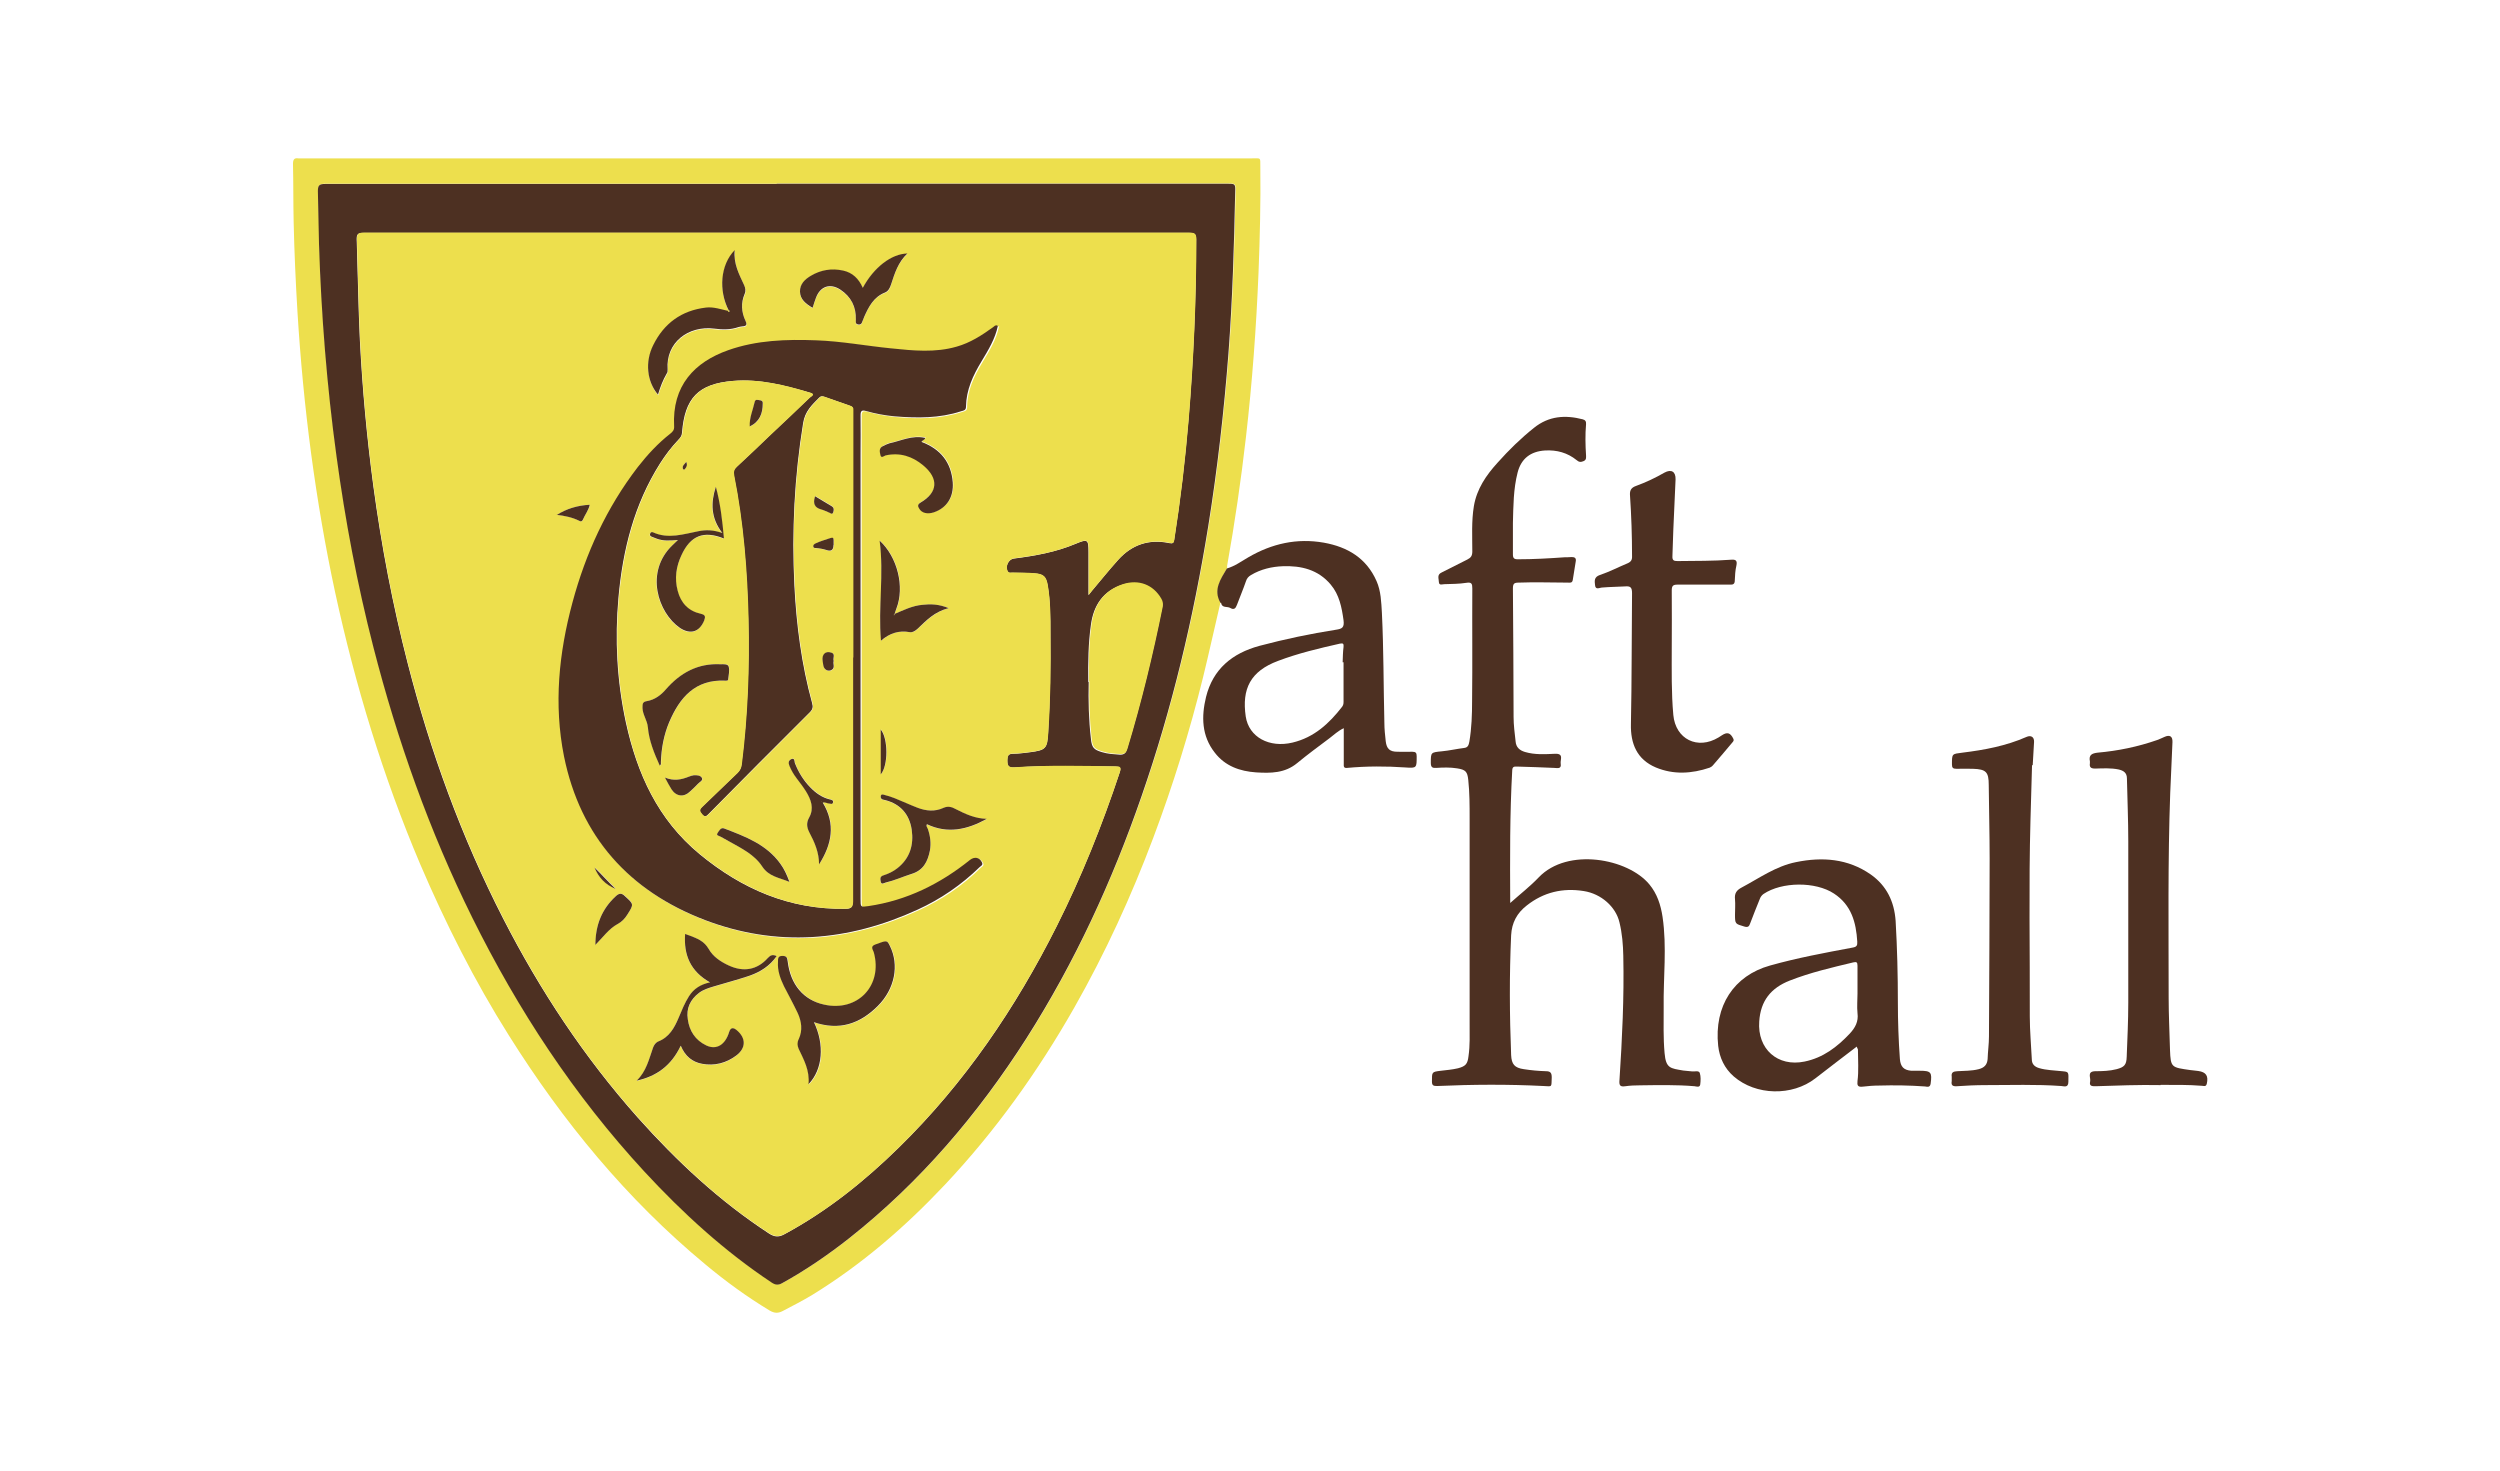 <?xml version="1.0" encoding="UTF-8"?> <svg xmlns="http://www.w3.org/2000/svg" id="_Слой_1" data-name="Слой 1" viewBox="0 0 111.44 65.58"><defs><style> .cls-1 { fill: #eddf4d; } .cls-1, .cls-2 { stroke-width: 0px; } .cls-2 { fill: #4d3022; } </style></defs><path class="cls-1" d="m54.4,26.87c-.26,1.1-.5,2.21-.77,3.31-.6,2.43-1.34,4.82-2.22,7.16-.98,2.61-2.14,5.14-3.52,7.57-1.62,2.85-3.52,5.51-5.77,7.9-1.77,1.88-3.7,3.55-5.91,4.91-.43.26-.88.49-1.32.72-.21.11-.37.1-.58-.02-1.01-.61-1.96-1.3-2.87-2.06-3.5-2.9-6.35-6.37-8.76-10.21-1.53-2.43-2.82-4.99-3.95-7.63-1.66-3.91-2.89-7.96-3.79-12.11-.44-2.04-.79-4.1-1.07-6.18-.28-2.1-.48-4.21-.61-6.32-.08-1.33-.14-2.66-.17-4-.02-.87-.01-1.74-.03-2.6,0-.19.05-.28.24-.25.05,0,.11,0,.16,0,14.11,0,28.22,0,42.33,0,.45,0,.38-.06.39.39.02,1.56-.02,3.13-.08,4.69-.1,2.45-.28,4.9-.56,7.34-.22,1.92-.5,3.84-.84,5.74,0,.04,0,.07,0,.11-.27.48-.61.94-.29,1.53Zm-19.76-18.68c-6.71,0-13.42,0-20.13,0-.24,0-.33.05-.32.31.02.78.03,1.57.05,2.36.1,3.17.35,6.33.78,9.47.39,2.86.93,5.69,1.64,8.49,1.07,4.17,2.5,8.2,4.41,12.07,2.04,4.13,4.54,7.94,7.67,11.32,1.72,1.86,3.57,3.56,5.69,4.96.17.11.29.11.47.01,1.05-.58,2.04-1.26,2.98-2,3.16-2.5,5.73-5.52,7.89-8.9,2.16-3.39,3.82-7.02,5.14-10.81,1.36-3.92,2.31-7.93,2.97-12.03.41-2.55.7-5.12.9-7.7.18-2.4.25-4.8.3-7.2,0-.36,0-.36-.35-.36-6.69,0-13.39,0-20.08,0Z"></path><path class="cls-2" d="m67.31,40.26c.46-.41.9-.75,1.28-1.15,1.29-1.35,3.98-.84,4.93.31.35.42.51.92.59,1.45.2,1.35.03,2.7.05,4.05,0,.67-.02,1.35.04,2.02.06.69.26.68.83.78.13.02.27.02.41.04.11.01.29-.05.33.07.05.16.04.34.02.51-.02.15-.17.09-.25.08-.81-.07-1.63-.05-2.44-.04-.22,0-.44.01-.65.04-.25.04-.28-.06-.26-.28.12-1.84.21-3.68.17-5.53-.01-.5-.05-1-.17-1.49-.16-.7-.82-1.28-1.59-1.4-.94-.15-1.79.05-2.54.64-.44.34-.67.77-.7,1.33-.08,1.78-.07,3.56,0,5.34.02.41.15.57.57.63.32.05.65.08.98.09.21,0,.26.08.26.28-.02.45.04.4-.37.38-1.58-.08-3.16-.07-4.74,0-.16,0-.23-.02-.23-.2,0-.43-.01-.43.4-.48.25-.03.51-.05.76-.11.34-.09.43-.19.47-.54.07-.48.05-.97.05-1.45,0-3.05,0-6.11,0-9.16,0-.57,0-1.13-.06-1.7-.04-.38-.12-.46-.5-.52-.31-.05-.62-.04-.93-.02-.16.01-.24-.02-.24-.22,0-.48,0-.47.49-.52.33-.03.67-.11,1-.15.18-.02.2-.15.23-.29.1-.6.12-1.2.12-1.8.02-1.67,0-3.34.01-5.02,0-.21-.03-.29-.27-.25-.32.05-.65.05-.98.06-.08,0-.23.07-.24-.09,0-.15-.1-.33.12-.43.39-.19.76-.39,1.15-.58.16-.08.22-.17.22-.36,0-.67-.04-1.35.07-2.02.13-.77.55-1.38,1.06-1.94.5-.56,1.03-1.08,1.62-1.55.66-.53,1.39-.58,2.17-.38.12.03.16.1.15.22-.04.46-.03.93,0,1.39,0,.1.02.19-.1.25-.13.06-.22.05-.32-.04-.41-.33-.88-.46-1.41-.43-.64.04-1.06.36-1.22.98-.19.74-.19,1.5-.21,2.25,0,.47,0,.93,0,1.4,0,.17.05.22.22.22.7,0,1.4-.04,2.1-.09.1,0,.2,0,.3-.01.14,0,.21.05.18.2-.04.27-.09.54-.13.81-.02.16-.13.13-.22.13-.73,0-1.46-.03-2.19,0-.2,0-.26.04-.26.26.02,1.91.02,3.82.03,5.73,0,.36.05.73.09,1.09.02.26.18.4.42.47.44.13.89.1,1.33.08.42-.02.23.27.26.44.04.24-.13.2-.28.19-.56-.03-1.11-.04-1.67-.06-.11,0-.2-.01-.21.16-.11,1.95-.1,3.91-.09,5.93Z"></path><path class="cls-2" d="m54.4,26.87c-.33-.59.01-1.05.29-1.53.35-.1.65-.32.96-.5,1.05-.61,2.16-.86,3.36-.65,1.06.19,1.9.69,2.35,1.71.2.45.21.94.24,1.42.08,1.63.07,3.27.11,4.9,0,.27.03.55.06.82.04.34.18.47.52.47.22,0,.44.01.66,0,.16,0,.2.05.2.2,0,.51.01.54-.5.5-.87-.06-1.73-.06-2.6.02-.17.02-.15-.09-.15-.18,0-.52,0-1.04,0-1.59-.26.12-.44.3-.64.45-.48.36-.97.72-1.43,1.1-.55.46-1.19.46-1.84.42-.72-.05-1.38-.28-1.84-.88-.59-.75-.6-1.61-.39-2.48.31-1.25,1.17-1.95,2.38-2.28,1.13-.3,2.27-.54,3.42-.72.27-.04.37-.1.33-.42-.08-.58-.19-1.14-.57-1.59-.56-.67-1.32-.85-2.14-.82-.49.02-.97.13-1.41.39-.12.07-.19.15-.23.28-.12.35-.27.7-.4,1.05-.06.16-.13.24-.3.14-.13-.08-.37.02-.41-.23Zm5.49,2.65s-.03,0-.04,0c.01-.23.01-.46.04-.68.01-.14-.01-.18-.16-.15-.93.21-1.86.43-2.76.77-1.23.46-1.62,1.24-1.44,2.48.14.92,1.05,1.41,2.09,1.16.96-.23,1.63-.85,2.21-1.6.07-.09.06-.19.06-.29,0-.56,0-1.13,0-1.69Z"></path><path class="cls-2" d="m82.77,46.65c-.62.48-1.24.94-1.85,1.42-1.03.8-2.65.77-3.64-.09-.41-.36-.63-.83-.69-1.36-.19-1.78.7-3.13,2.31-3.58,1.21-.34,2.45-.57,3.68-.8.18-.03.22-.09.21-.26-.05-.86-.26-1.64-1.04-2.15-.82-.54-2.32-.53-3.14.02-.08.06-.13.13-.16.21-.14.36-.3.73-.43,1.09-.05.15-.1.2-.27.15-.4-.12-.41-.11-.41-.53,0-.23.02-.46,0-.68-.03-.27.07-.41.3-.53.79-.42,1.52-.95,2.42-1.13,1.17-.24,2.31-.16,3.33.55.71.5,1.05,1.21,1.11,2.07.07,1.21.1,2.42.1,3.64,0,.84.03,1.68.09,2.52.03.34.17.49.51.52.13,0,.26,0,.38,0,.5,0,.55.07.48.58-.03.18-.16.13-.25.12-.68-.05-1.37-.06-2.05-.04-.25,0-.49.02-.74.05-.21.02-.24-.06-.22-.25.06-.46.02-.93.02-1.4,0-.03-.03-.06-.05-.12Zm.03-2.37s0,0,0,0c0-.41,0-.82,0-1.23,0-.17-.05-.18-.19-.15-.96.23-1.91.45-2.83.81-.84.33-1.3.9-1.36,1.82-.09,1.23.82,2.04,2.02,1.79.83-.17,1.45-.65,2.01-1.24.25-.27.4-.54.35-.92-.03-.29,0-.58,0-.87Z"></path><path class="cls-2" d="m96.31,48.37c-.97-.02-1.94.02-2.9.05-.15,0-.29,0-.24-.21.04-.17-.16-.45.23-.46.32,0,.64-.01.95-.09.34-.09.44-.19.45-.55.03-.8.07-1.6.07-2.41,0-2.4,0-4.81,0-7.21,0-.93-.04-1.86-.06-2.79,0-.25-.15-.35-.37-.4-.34-.07-.69-.05-1.04-.04-.19,0-.27-.05-.24-.24,0-.03,0-.06,0-.08-.06-.29.09-.36.35-.39.9-.08,1.78-.26,2.64-.56.11-.04.22-.09.33-.14.24-.11.37-.03.36.23-.03.76-.07,1.51-.1,2.27-.11,3.04-.07,6.08-.07,9.12,0,.78.04,1.55.06,2.33.03.79.06.78.91.9.12.02.24.02.35.04.35.05.46.22.38.57-.04.15-.14.09-.22.09-.61-.05-1.22-.04-1.84-.04Z"></path><path class="cls-2" d="m90.58,34.11c-.02.82-.05,1.64-.07,2.46-.08,2.91-.02,5.83-.03,8.74,0,.64.06,1.27.09,1.91,0,.21.12.33.32.39.33.1.68.1,1.03.14.3.03.29.02.28.47,0,.28-.19.2-.32.19-1.12-.08-2.25-.04-3.37-.04-.43,0-.86.02-1.29.05-.19.01-.25-.05-.22-.23,0-.06,0-.13,0-.19-.03-.2.07-.24.25-.25.32-.02.64-.01.95-.09.24-.06.38-.19.4-.45.01-.34.06-.67.06-1.01.01-2.64.03-5.28.03-7.92,0-1.1-.03-2.19-.04-3.29,0-.58-.12-.7-.7-.72-.25,0-.49-.01-.74,0-.16,0-.2-.05-.2-.2,0-.48,0-.46.47-.52.98-.12,1.94-.3,2.85-.7.2-.09.35,0,.34.22-.02.35-.04.69-.06,1.04,0,0,0,0-.01,0Z"></path><path class="cls-2" d="m74.52,28.89c0,.99-.02,1.99.07,2.98.1,1.08,1.08,1.57,2.02,1,.05-.03.09-.06.14-.09.24-.16.38-.12.51.14.05.09,0,.13-.05.19-.28.33-.56.67-.85,1-.04.05-.1.09-.15.11-.8.27-1.61.32-2.4-.01-.85-.36-1.13-1.07-1.11-1.93.04-1.95.03-3.89.05-5.84,0-.27-.08-.32-.32-.3-.34.02-.67.02-1.01.05-.11,0-.3.13-.32-.11-.02-.18-.05-.36.22-.45.42-.14.82-.35,1.23-.52.16-.07.21-.16.2-.33,0-.89-.03-1.79-.09-2.68-.02-.23.04-.36.27-.44.44-.16.86-.36,1.26-.59.31-.17.51-.05.5.3-.03.75-.07,1.49-.1,2.24-.02.39-.02.79-.04,1.18-.01.19.06.22.23.22.79-.01,1.59,0,2.38-.06.22-.02.29.04.24.27-.05.21-.06.43-.07.65,0,.16-.07.2-.22.19-.78,0-1.55,0-2.33,0-.2,0-.26.05-.26.26.01.86,0,1.72,0,2.58Z"></path><path class="cls-2" d="m34.63,8.19c6.69,0,13.39,0,20.08,0,.35,0,.36,0,.35.36-.05,2.4-.12,4.8-.3,7.2-.2,2.58-.49,5.14-.9,7.7-.66,4.09-1.61,8.11-2.97,12.03-1.31,3.79-2.98,7.42-5.14,10.81-2.16,3.38-4.73,6.4-7.89,8.9-.94.74-1.93,1.42-2.98,2-.17.1-.3.1-.47-.01-2.11-1.4-3.97-3.1-5.69-4.96-3.13-3.39-5.63-7.2-7.67-11.32-1.91-3.86-3.34-7.9-4.41-12.07-.72-2.8-1.25-5.63-1.64-8.49-.43-3.14-.68-6.3-.78-9.47-.02-.79-.03-1.57-.05-2.36,0-.26.08-.31.32-.31,6.71,0,13.42,0,20.13,0Zm13.89,18.34c.07-.09.11-.14.15-.19.39-.46.76-.93,1.17-1.38.61-.68,1.38-.94,2.28-.75.16.03.19,0,.22-.15.28-1.78.49-3.57.64-5.36.22-2.67.34-5.34.34-8.02,0-.25-.07-.3-.31-.3-12.27,0-24.54,0-36.81,0-.24,0-.31.06-.3.3.05,1.49.07,2.98.14,4.46.11,2.18.31,4.35.6,6.52.36,2.66.86,5.3,1.53,7.9,1.01,3.95,2.4,7.76,4.26,11.39,1.64,3.2,3.61,6.18,6,8.87,1.74,1.95,3.64,3.72,5.84,5.16.26.17.45.18.71.03,1.9-1.03,3.56-2.36,5.09-3.86,2.93-2.87,5.2-6.21,7.03-9.86,1.11-2.21,2.03-4.51,2.81-6.86.08-.24,0-.25-.19-.26-1.5-.02-3-.06-4.49.04-.28.02-.33-.07-.33-.32,0-.21.05-.29.27-.29.25,0,.51-.04.76-.07.68-.09.75-.16.79-.86.09-1.48.11-2.96.1-4.44,0-.71,0-1.43-.12-2.13-.07-.39-.18-.51-.59-.54-.33-.03-.66-.02-.99-.03-.07,0-.15.03-.2-.05-.13-.22.03-.55.27-.58.94-.12,1.88-.29,2.76-.66.53-.22.57-.2.57.37,0,.62,0,1.23,0,1.93Zm.01,3.86c-.02.83,0,1.69.1,2.55.04.38.12.48.5.59.26.08.52.09.78.11.2.01.27-.07.32-.24.63-2.08,1.14-4.19,1.57-6.32.03-.13.01-.24-.06-.36-.36-.62-1.01-.88-1.72-.65-.85.28-1.27.91-1.39,1.77-.12.84-.13,1.69-.12,2.57Z"></path><path class="cls-1" d="m48.53,26.53c0-.69,0-1.31,0-1.93,0-.57-.04-.59-.57-.37-.88.38-1.82.54-2.76.66-.24.03-.4.36-.27.58.05.08.13.05.2.05.33.01.66,0,.99.03.41.03.52.15.59.54.12.71.12,1.42.12,2.13.02,1.48,0,2.96-.1,4.44-.04.7-.11.77-.79.86-.25.03-.51.07-.76.07-.22,0-.26.08-.27.29,0,.26.04.34.33.32,1.5-.1,3-.06,4.49-.04.19,0,.27.02.19.26-.78,2.35-1.7,4.65-2.81,6.86-1.84,3.65-4.11,6.99-7.03,9.86-1.53,1.5-3.19,2.84-5.09,3.86-.27.14-.46.13-.71-.03-2.2-1.43-4.1-3.21-5.84-5.16-2.4-2.69-4.36-5.67-6-8.87-1.86-3.63-3.24-7.44-4.26-11.39-.67-2.6-1.17-5.24-1.53-7.9-.29-2.16-.49-4.34-.6-6.52-.07-1.49-.09-2.98-.14-4.46,0-.24.06-.3.3-.3,12.27,0,24.54,0,36.81,0,.24,0,.31.05.31.3,0,2.68-.12,5.35-.34,8.02-.15,1.79-.36,3.58-.64,5.36-.02.16-.06.18-.22.15-.9-.19-1.67.07-2.28.75-.4.45-.78.92-1.17,1.38-.04.05-.08.1-.15.19Zm-8.65.84h0c.03-.08.05-.17.09-.25.37-.94.06-2.29-.75-3.02.2,1.51-.07,2.97.06,4.46.39-.34.8-.47,1.29-.38.13.02.25-.06.34-.15.4-.37.77-.77,1.39-.92-.43-.17-.8-.18-1.17-.15-.45.04-.85.24-1.25.41Zm-7.41-13.48c-.33-.07-.65-.19-.99-.15-1.09.12-1.86.7-2.35,1.67-.37.75-.28,1.64.21,2.21.11-.33.22-.64.39-.94.03-.05.04-.12.04-.18-.09-1.2.92-1.98,2.09-1.82.38.05.72.05,1.07-.07.05-.02.11-.03.16-.03.17-.01.24-.06.15-.25-.18-.39-.22-.79-.04-1.19.06-.14.04-.27-.02-.4-.22-.49-.48-.96-.42-1.56-.64.65-.73,1.81-.26,2.7,0,0-.02.02-.03.03Zm12.03.65c-.09-.03-.13.05-.19.08-.5.36-1.01.69-1.61.86-.96.27-1.94.18-2.91.08-1.12-.11-2.22-.32-3.35-.36-1.33-.04-2.65,0-3.93.44-1.5.53-2.51,1.58-2.41,3.4,0,.16-.07.23-.17.32-.55.43-1.02.94-1.45,1.49-1.4,1.8-2.32,3.84-2.91,6.03-.61,2.26-.84,4.54-.38,6.86.72,3.6,2.9,6.01,6.28,7.3,3.2,1.22,6.38.96,9.48-.46,1.03-.47,1.96-1.1,2.77-1.9.05-.05.15-.08.11-.19-.1-.24-.33-.3-.54-.13-1.34,1.07-2.82,1.81-4.53,2.06-.35.05-.35.05-.35-.31,0-6.61,0-13.21,0-19.82,0-.58,0-1.17,0-1.75,0-.2.06-.23.24-.19.42.12.85.2,1.29.24,1,.09,1.99.09,2.96-.23.1-.03.21-.05.21-.2,0-.75.31-1.39.69-2.02.3-.5.61-.99.73-1.58,0,0,.02,0,.02,0,0,0,0-.01,0-.02,0,0-.01.02-.02.03Zm-14.15,32.09c.19.47.51.72.95.8.56.1,1.07-.02,1.52-.37.43-.33.43-.78.02-1.13q-.25-.21-.34.09c-.16.57-.56.81-1.02.59-.48-.23-.74-.64-.82-1.16-.07-.5.12-.9.51-1.19.19-.14.42-.21.65-.28.53-.16,1.07-.3,1.6-.48.48-.16.9-.43,1.2-.87-.17-.08-.27-.06-.39.08-.48.53-1.09.64-1.74.34-.36-.17-.7-.4-.9-.74-.21-.36-.52-.48-.86-.6-.05-.02-.1-.04-.19-.07-.07.94.24,1.66,1.11,2.16-.43.09-.73.3-.94.62-.19.3-.32.64-.46.96-.2.45-.42.87-.92,1.06-.12.04-.18.15-.22.27-.18.52-.3,1.07-.73,1.47.89-.19,1.55-.68,1.96-1.55Zm5.94-1.06c1.14.4,2.07.07,2.86-.72.76-.76.96-1.82.54-2.67-.14-.27-.13-.26-.65-.07-.25.09-.1.23-.07.35.41,1.47-.73,2.67-2.22,2.33-.91-.21-1.49-.9-1.62-1.94-.02-.17-.07-.23-.24-.23-.21,0-.19.14-.19.26-.03.4.1.76.27,1.1.19.39.41.77.6,1.17.18.38.23.79.05,1.19-.07.15-.06.29,0,.42.23.49.5.97.44,1.58.64-.65.72-1.76.24-2.77Zm-.06-31.85c.05-.16.09-.29.14-.42.2-.52.63-.67,1.09-.37.48.31.71.77.69,1.35,0,.08-.03.17.09.2.12.03.17-.03.2-.13.02-.07.05-.14.08-.2.2-.46.42-.9.93-1.09.16-.06.23-.21.27-.36.16-.5.31-.99.73-1.38-.71.01-1.5.63-1.99,1.53-.18-.4-.46-.68-.88-.77-.5-.11-.98-.03-1.43.23-.27.16-.5.36-.49.71.01.35.27.54.56.72Zm7.75,22.79c-.51-.01-.94-.21-1.37-.43-.17-.09-.35-.14-.55-.06-.38.17-.77.13-1.15,0-.35-.13-.69-.29-1.03-.43-.15-.06-.31-.11-.47-.15-.06-.02-.13-.04-.15.06-.01.07.01.13.09.15.04.01.09.02.13.03.67.18,1.06.64,1.16,1.31.1.68-.08,1.29-.65,1.73-.18.14-.39.24-.61.31-.17.05-.14.17-.12.28.03.15.14.06.22.04.39-.1.76-.27,1.14-.38.54-.16.73-.55.83-1.04.06-.33.02-.65-.09-.97-.02-.06-.09-.12-.04-.21.93.44,1.8.24,2.65-.23Zm-2.89-16.82c.04-.1.17-.1.17-.19-.57-.13-1.07.13-1.59.24-.11.02-.2.08-.3.13-.19.09-.13.28-.1.41.03.14.16.01.23,0,.64-.14,1.19.04,1.68.45.69.58.65,1.2-.12,1.65-.15.09-.13.17-.06.28.11.19.36.25.64.16.58-.19.9-.68.85-1.34-.07-.89-.54-1.48-1.39-1.8Zm-14.55,22.43c.36-.36.6-.73,1-.94.19-.1.33-.25.44-.43.28-.46.27-.45-.11-.81-.17-.15-.28-.12-.41,0-.62.57-.92,1.27-.91,2.18Zm-1.72-19.17c.36.03.7.11,1.02.27.07.04.13.02.15-.05.08-.23.25-.42.31-.67-.55.03-1.04.17-1.48.46Zm14.45,11.56c.34-.39.33-1.6,0-2v2Zm-11.82,5.1c-.32-.31-.62-.65-.94-.95.18.45.49.78.94.95Z"></path><path class="cls-1" d="m48.54,30.38c-.01-.87,0-1.72.12-2.57.12-.85.54-1.49,1.39-1.77.71-.23,1.36.02,1.72.65.07.12.08.23.06.36-.43,2.13-.94,4.24-1.57,6.32-.05.17-.12.25-.32.24-.27-.01-.53-.03-.78-.11-.38-.11-.46-.2-.5-.59-.09-.85-.12-1.71-.1-2.55Z"></path><path class="cls-2" d="m44.48,14.53c-.12.58-.43,1.08-.73,1.58-.38.63-.68,1.27-.69,2.02,0,.16-.1.17-.21.2-.97.32-1.96.31-2.96.23-.44-.04-.87-.12-1.29-.24-.18-.05-.24-.01-.24.19.01.58,0,1.17,0,1.75,0,6.61,0,13.21,0,19.82,0,.36,0,.36.35.31,1.71-.25,3.2-.99,4.53-2.06.21-.16.44-.11.54.13.04.11-.06.14-.11.19-.81.79-1.74,1.43-2.77,1.9-3.09,1.42-6.28,1.68-9.48.46-3.37-1.29-5.55-3.7-6.28-7.3-.46-2.31-.23-4.6.38-6.86.59-2.19,1.52-4.22,2.91-6.03.43-.55.9-1.06,1.45-1.49.1-.08.18-.16.17-.32-.1-1.82.91-2.87,2.41-3.4,1.27-.45,2.6-.49,3.93-.44,1.13.04,2.23.25,3.35.36.97.1,1.95.2,2.91-.08.6-.17,1.11-.5,1.61-.86.06-.04.1-.11.19-.08h0Zm-6.46,14.78c0-3.61,0-7.22,0-10.83,0-.07,0-.15,0-.22,0-.1-.04-.14-.13-.17-.38-.13-.76-.27-1.14-.4-.08-.03-.15-.05-.23.03-.33.33-.64.62-.72,1.14-.39,2.4-.51,4.81-.39,7.24.09,1.77.32,3.53.79,5.24.05.17.03.28-.1.41-1.51,1.5-3.01,3.01-4.51,4.53-.1.1-.17.17-.3.02-.11-.13-.14-.2,0-.33.53-.5,1.05-1.02,1.58-1.52.11-.11.17-.23.18-.38.27-2.15.35-4.31.3-6.48-.05-2.15-.22-4.29-.64-6.4-.03-.16,0-.27.12-.38.51-.47,1.01-.95,1.51-1.43.58-.55,1.17-1.1,1.75-1.66.05-.04.26-.14.03-.21-1.12-.33-2.26-.63-3.45-.53-1.55.13-2.15.76-2.27,2.32-.01.13-.08.22-.16.3-.31.33-.58.68-.82,1.06-1.15,1.82-1.66,3.84-1.85,5.96-.17,1.88-.07,3.74.33,5.59.5,2.28,1.42,4.32,3.28,5.86,1.89,1.56,4.01,2.48,6.5,2.44.26,0,.33-.07.33-.34-.01-3.62,0-7.24,0-10.86Z"></path><path class="cls-2" d="m30.34,46.62c-.41.87-1.07,1.36-1.96,1.55.43-.41.55-.96.73-1.47.04-.11.11-.22.22-.27.5-.19.73-.61.92-1.06.14-.33.27-.66.46-.96.21-.33.51-.53.94-.62-.87-.49-1.18-1.22-1.11-2.16.09.04.14.05.19.07.34.13.65.24.86.6.19.34.53.57.9.74.65.3,1.26.2,1.74-.34.12-.13.22-.16.39-.08-.31.44-.72.7-1.2.87-.53.18-1.07.32-1.6.48-.23.07-.46.14-.65.28-.4.3-.59.7-.51,1.19.07.52.34.93.82,1.16.46.22.85-.03,1.02-.59q.09-.3.34-.09c.42.35.42.8-.02,1.13-.45.34-.97.47-1.52.37-.44-.08-.76-.34-.95-.8Z"></path><path class="cls-2" d="m36.28,45.56c.48,1,.4,2.11-.24,2.77.06-.62-.21-1.09-.44-1.58-.06-.14-.07-.28,0-.42.19-.4.13-.81-.05-1.19-.19-.4-.4-.78-.6-1.17-.17-.35-.3-.71-.27-1.1,0-.12-.01-.26.19-.26.18,0,.22.06.24.23.12,1.05.71,1.74,1.62,1.94,1.5.34,2.63-.85,2.22-2.33-.03-.11-.18-.26.07-.35.52-.19.52-.2.65.07.42.85.22,1.91-.54,2.67-.79.79-1.71,1.12-2.86.72Z"></path><path class="cls-2" d="m32.49,13.85c-.47-.9-.38-2.05.26-2.7-.06.61.2,1.08.42,1.56.06.13.08.26.02.4-.17.4-.14.81.04,1.19.09.19.03.24-.15.25-.05,0-.11.02-.16.03-.35.12-.69.12-1.07.07-1.17-.15-2.18.62-2.09,1.82,0,.06,0,.13-.04.18-.17.29-.29.61-.39.94-.49-.57-.59-1.46-.21-2.21.48-.97,1.26-1.54,2.35-1.67.34-.04.67.08.99.15.01.01.03.03.04.03.04-.02.01-.04,0-.06Z"></path><path class="cls-2" d="m36.22,13.72c-.3-.18-.55-.37-.56-.72-.01-.34.22-.55.49-.71.44-.26.92-.34,1.43-.23.42.09.7.36.88.77.49-.91,1.28-1.52,1.99-1.53-.42.39-.57.89-.73,1.38-.05.15-.12.3-.27.36-.51.2-.73.64-.93,1.09-.03.07-.05.14-.08.2-.03.1-.08.16-.2.13-.12-.03-.09-.12-.09-.2.02-.58-.21-1.03-.69-1.35-.46-.3-.9-.15-1.09.37-.05.13-.09.26-.14.42Z"></path><path class="cls-2" d="m43.97,36.51c-.85.47-1.73.67-2.65.23-.05.08.01.14.04.21.11.32.15.64.09.97-.1.49-.29.88-.83,1.04-.38.12-.75.29-1.14.38-.08.02-.19.11-.22-.04-.02-.11-.05-.23.12-.28.22-.07.43-.17.61-.31.57-.44.75-1.05.65-1.73-.1-.67-.49-1.13-1.16-1.31-.04-.01-.09-.02-.13-.03-.07-.02-.1-.08-.09-.15.02-.1.09-.08.15-.06.16.04.32.09.47.15.35.14.69.3,1.03.43.38.14.76.18,1.15,0,.2-.09.37-.04.55.06.43.22.87.42,1.37.43Z"></path><path class="cls-2" d="m39.87,27.37c.4-.17.8-.37,1.25-.41.37-.04.74-.03,1.17.15-.63.15-1,.55-1.39.92-.1.09-.22.17-.34.15-.48-.09-.9.04-1.29.38-.13-1.5.14-2.95-.06-4.46.8.73,1.12,2.07.75,3.02-.03.08-.06.17-.09.26,0,.01-.02.02-.03.04,0,0,.02,0,.03,0,0-.01,0-.03,0-.04Z"></path><path class="cls-2" d="m41.08,19.7c.85.32,1.32.91,1.39,1.8.05.66-.27,1.15-.85,1.34-.28.09-.53.03-.64-.16-.07-.11-.09-.19.06-.28.77-.45.81-1.07.12-1.65-.49-.41-1.04-.59-1.68-.45-.07.02-.19.14-.23,0-.03-.13-.09-.32.1-.41.1-.05.2-.1.3-.13.52-.11,1.01-.37,1.59-.24,0,.09-.12.09-.17.19Z"></path><path class="cls-2" d="m26.54,42.13c0-.9.29-1.61.91-2.18.14-.13.25-.16.41,0,.39.36.4.35.11.81-.11.18-.25.33-.44.43-.39.21-.64.58-1,.94Z"></path><path class="cls-2" d="m24.81,22.96c.45-.29.94-.43,1.48-.46-.06.26-.22.45-.31.67-.03.07-.08.09-.15.05-.32-.16-.66-.23-1.02-.27Z"></path><path class="cls-2" d="m39.26,34.52v-2c.33.39.34,1.61,0,2Z"></path><path class="cls-2" d="m27.44,39.62c-.46-.18-.76-.51-.94-.95.32.31.62.65.94.95Z"></path><path class="cls-2" d="m44.49,14.54s.01-.02.02-.03c0,0,0,.01,0,.02,0,0-.01,0-.02,0,0,0,0,0,0,0Z"></path><path class="cls-1" d="m38.03,29.31c0,3.62,0,7.24,0,10.86,0,.27-.08.33-.33.34-2.49.04-4.6-.88-6.5-2.44-1.86-1.53-2.79-3.57-3.28-5.86-.4-1.84-.5-3.71-.33-5.59.2-2.11.7-4.14,1.85-5.96.24-.38.51-.74.82-1.06.08-.09.15-.17.16-.3.13-1.57.72-2.19,2.27-2.32,1.19-.1,2.32.19,3.45.53.23.07.01.17-.03.21-.58.56-1.16,1.11-1.75,1.66-.5.48-1,.96-1.51,1.43-.12.11-.15.21-.12.38.42,2.11.59,4.25.64,6.4.05,2.17-.03,4.33-.3,6.48-.02.15-.07.27-.18.38-.53.5-1.05,1.02-1.58,1.52-.14.13-.11.2,0,.33.13.15.2.08.3-.02,1.5-1.51,3-3.02,4.51-4.53.13-.13.14-.24.1-.41-.47-1.72-.7-3.47-.79-5.24-.13-2.43,0-4.84.39-7.24.08-.52.4-.81.72-1.14.07-.07.15-.05.23-.03.38.13.76.27,1.14.4.09.03.14.08.13.17,0,.07,0,.15,0,.22,0,3.61,0,7.22,0,10.83Zm-5.77-5.31c-.07-.79-.17-1.55-.36-2.29-.23.71-.23,1.39.29,2.06-.4-.14-.73-.15-1.07-.08-.67.13-1.34.36-2.02.05-.06-.03-.11,0-.13.06-.02.06,0,.11.06.13.08.03.15.06.23.09.29.11.6.08.95.06-.11.1-.18.17-.24.23-1.25,1.19-.65,3.02.33,3.69.47.32.87.18,1.08-.33.07-.17.07-.25-.15-.3-.55-.12-.89-.48-1.03-1.02-.15-.56-.06-1.09.17-1.6.4-.86.98-1.09,1.88-.74Zm-2.84,10.13c.08-.05.05-.11.05-.16.02-.62.13-1.22.37-1.78.47-1.1,1.15-1.91,2.49-1.85.05,0,.13,0,.14-.06.02-.19.06-.39.02-.57-.04-.13-.24-.1-.37-.1-1-.05-1.77.38-2.42,1.11-.22.25-.49.47-.84.53-.22.03-.21.13-.21.31,0,.31.21.54.24.86.05.59.28,1.16.53,1.71Zm7.26,1.64c.12-.04.21.03.3.04.06,0,.13.05.16-.04.03-.1-.04-.12-.12-.14-.36-.08-.64-.29-.9-.55-.3-.31-.53-.67-.68-1.08-.03-.07,0-.24-.16-.17-.12.05-.15.16-.08.3.09.19.18.38.31.54.15.19.31.39.43.6.22.36.37.75.14,1.16-.13.23-.12.43,0,.65.24.45.43.92.44,1.44.58-.89.75-1.8.16-2.76Zm-1.48,3.54c-.11-.33-.24-.58-.4-.8-.62-.87-1.57-1.22-2.51-1.58-.15-.06-.23.11-.29.2-.09.13.08.13.14.17.11.08.24.13.36.2.55.31,1.14.59,1.49,1.13.29.44.73.48,1.21.68Zm-5.55-4.65c.12.22.2.38.29.52.21.33.56.37.83.1.12-.11.24-.22.35-.34.07-.08.25-.15.18-.26-.06-.11-.23-.13-.37-.12-.07,0-.14.03-.21.06-.33.13-.66.21-1.07.04Zm3.78-15.65c.45-.21.57-.58.58-1.02,0-.12-.06-.14-.14-.15-.08-.01-.19-.06-.22.08-.08.36-.24.7-.22,1.09Zm3.74,5.3c0-.07,0-.14,0-.22,0-.09-.03-.13-.13-.1-.23.07-.47.13-.69.25-.05.03-.1.06-.09.12,0,.07.07.08.12.08.16,0,.32.04.48.09q.3.1.3-.21Zm0,5.16c-.04-.12.08-.3-.08-.36-.28-.11-.46.07-.41.37.01.06.02.13.03.19.03.2.23.3.39.19.14-.1.03-.25.07-.38Zm-.83-7.35c-.1.32-.02.51.28.58.11.03.21.1.33.13.06.02.15.13.2,0,.03-.08.04-.2-.06-.27-.24-.15-.49-.3-.75-.45Zm-5.75-1.53c-.08.11-.19.17-.15.3.01.04.06.06.08.03.06-.08.14-.17.07-.33Z"></path><path class="cls-1" d="m32.49,13.85s.05.04,0,.06c0,0-.02-.02-.04-.03,0-.01.02-.02.03-.03Z"></path><path class="cls-1" d="m39.87,27.37s0,.03,0,.04c0,0-.02,0-.03,0,0-.01.02-.02.03-.04h0Z"></path><path class="cls-2" d="m32.26,24c-.9-.36-1.48-.12-1.88.74-.24.51-.32,1.04-.17,1.6.14.54.48.9,1.03,1.02.21.05.21.13.15.3-.21.51-.61.64-1.08.33-.98-.67-1.58-2.5-.33-3.69.06-.06.13-.12.24-.23-.36.03-.66.05-.95-.06-.08-.03-.15-.06-.23-.09-.06-.03-.08-.07-.06-.13.02-.06.07-.09.13-.06.68.31,1.35.08,2.02-.05.34-.07.67-.06,1.07.08-.52-.67-.52-1.35-.29-2.06.2.74.29,1.5.36,2.29Z"></path><path class="cls-2" d="m29.41,34.13c-.25-.55-.48-1.12-.53-1.71-.03-.32-.23-.55-.24-.86,0-.19,0-.28.21-.31.34-.06.62-.27.84-.53.64-.73,1.42-1.16,2.42-1.11.13,0,.33-.02.37.1.05.17,0,.38-.02.57,0,.07-.08.06-.14.06-1.33-.06-2.02.75-2.49,1.85-.24.57-.35,1.17-.37,1.78,0,.05.02.11-.05.16Z"></path><path class="cls-2" d="m36.67,35.77c.59.96.41,1.87-.16,2.76,0-.53-.2-.99-.44-1.44-.11-.22-.13-.42,0-.65.23-.41.08-.8-.14-1.16-.13-.21-.28-.4-.43-.6-.13-.17-.23-.35-.31-.54-.06-.14-.04-.24.08-.3.16-.07.14.1.16.17.16.41.38.77.68,1.08.25.26.54.47.9.55.08.02.15.04.12.14-.03.09-.11.04-.16.04-.1,0-.19-.08-.3-.04Zm-.04-.04h-.02s0,0,0,0h.02Z"></path><path class="cls-2" d="m35.19,39.31c-.47-.19-.92-.24-1.21-.68-.35-.54-.94-.82-1.49-1.13-.12-.07-.24-.13-.36-.2-.06-.04-.23-.05-.14-.17.06-.09.14-.26.29-.2.94.36,1.89.71,2.51,1.58.16.22.28.47.4.8Z"></path><path class="cls-2" d="m29.64,34.66c.41.17.74.09,1.07-.04.07-.03.14-.05.21-.06.14-.01.31,0,.37.12.06.11-.11.18-.18.26-.11.12-.23.23-.35.34-.27.27-.62.23-.83-.1-.09-.14-.17-.3-.29-.52Z"></path><path class="cls-2" d="m33.42,19.01c-.02-.39.14-.73.22-1.09.03-.14.14-.09.22-.08.08.01.15.03.14.15,0,.44-.14.81-.58,1.02Z"></path><path class="cls-2" d="m37.15,24.31q0,.31-.3.21c-.16-.05-.32-.08-.48-.09-.05,0-.11,0-.12-.08,0-.06.04-.09.09-.12.22-.11.46-.17.69-.25.1-.03.13,0,.13.1,0,.07,0,.14,0,.22Z"></path><path class="cls-2" d="m37.16,29.47c-.04.12.07.28-.07.38-.16.11-.36.01-.39-.19-.01-.06-.02-.13-.03-.19-.05-.3.13-.48.41-.37.16.06.04.24.08.36Z"></path><path class="cls-2" d="m36.33,22.12c.26.16.5.3.75.45.11.07.09.18.06.27-.05.13-.14.01-.2,0-.11-.04-.21-.1-.33-.13-.3-.08-.38-.26-.28-.58Z"></path><path class="cls-2" d="m30.59,20.59c.07.16,0,.25-.07.33-.02.03-.07.01-.08-.03-.04-.13.07-.19.15-.3Z"></path><polygon class="cls-1" points="36.63 35.73 36.61 35.74 36.61 35.72 36.63 35.73"></polygon></svg> 